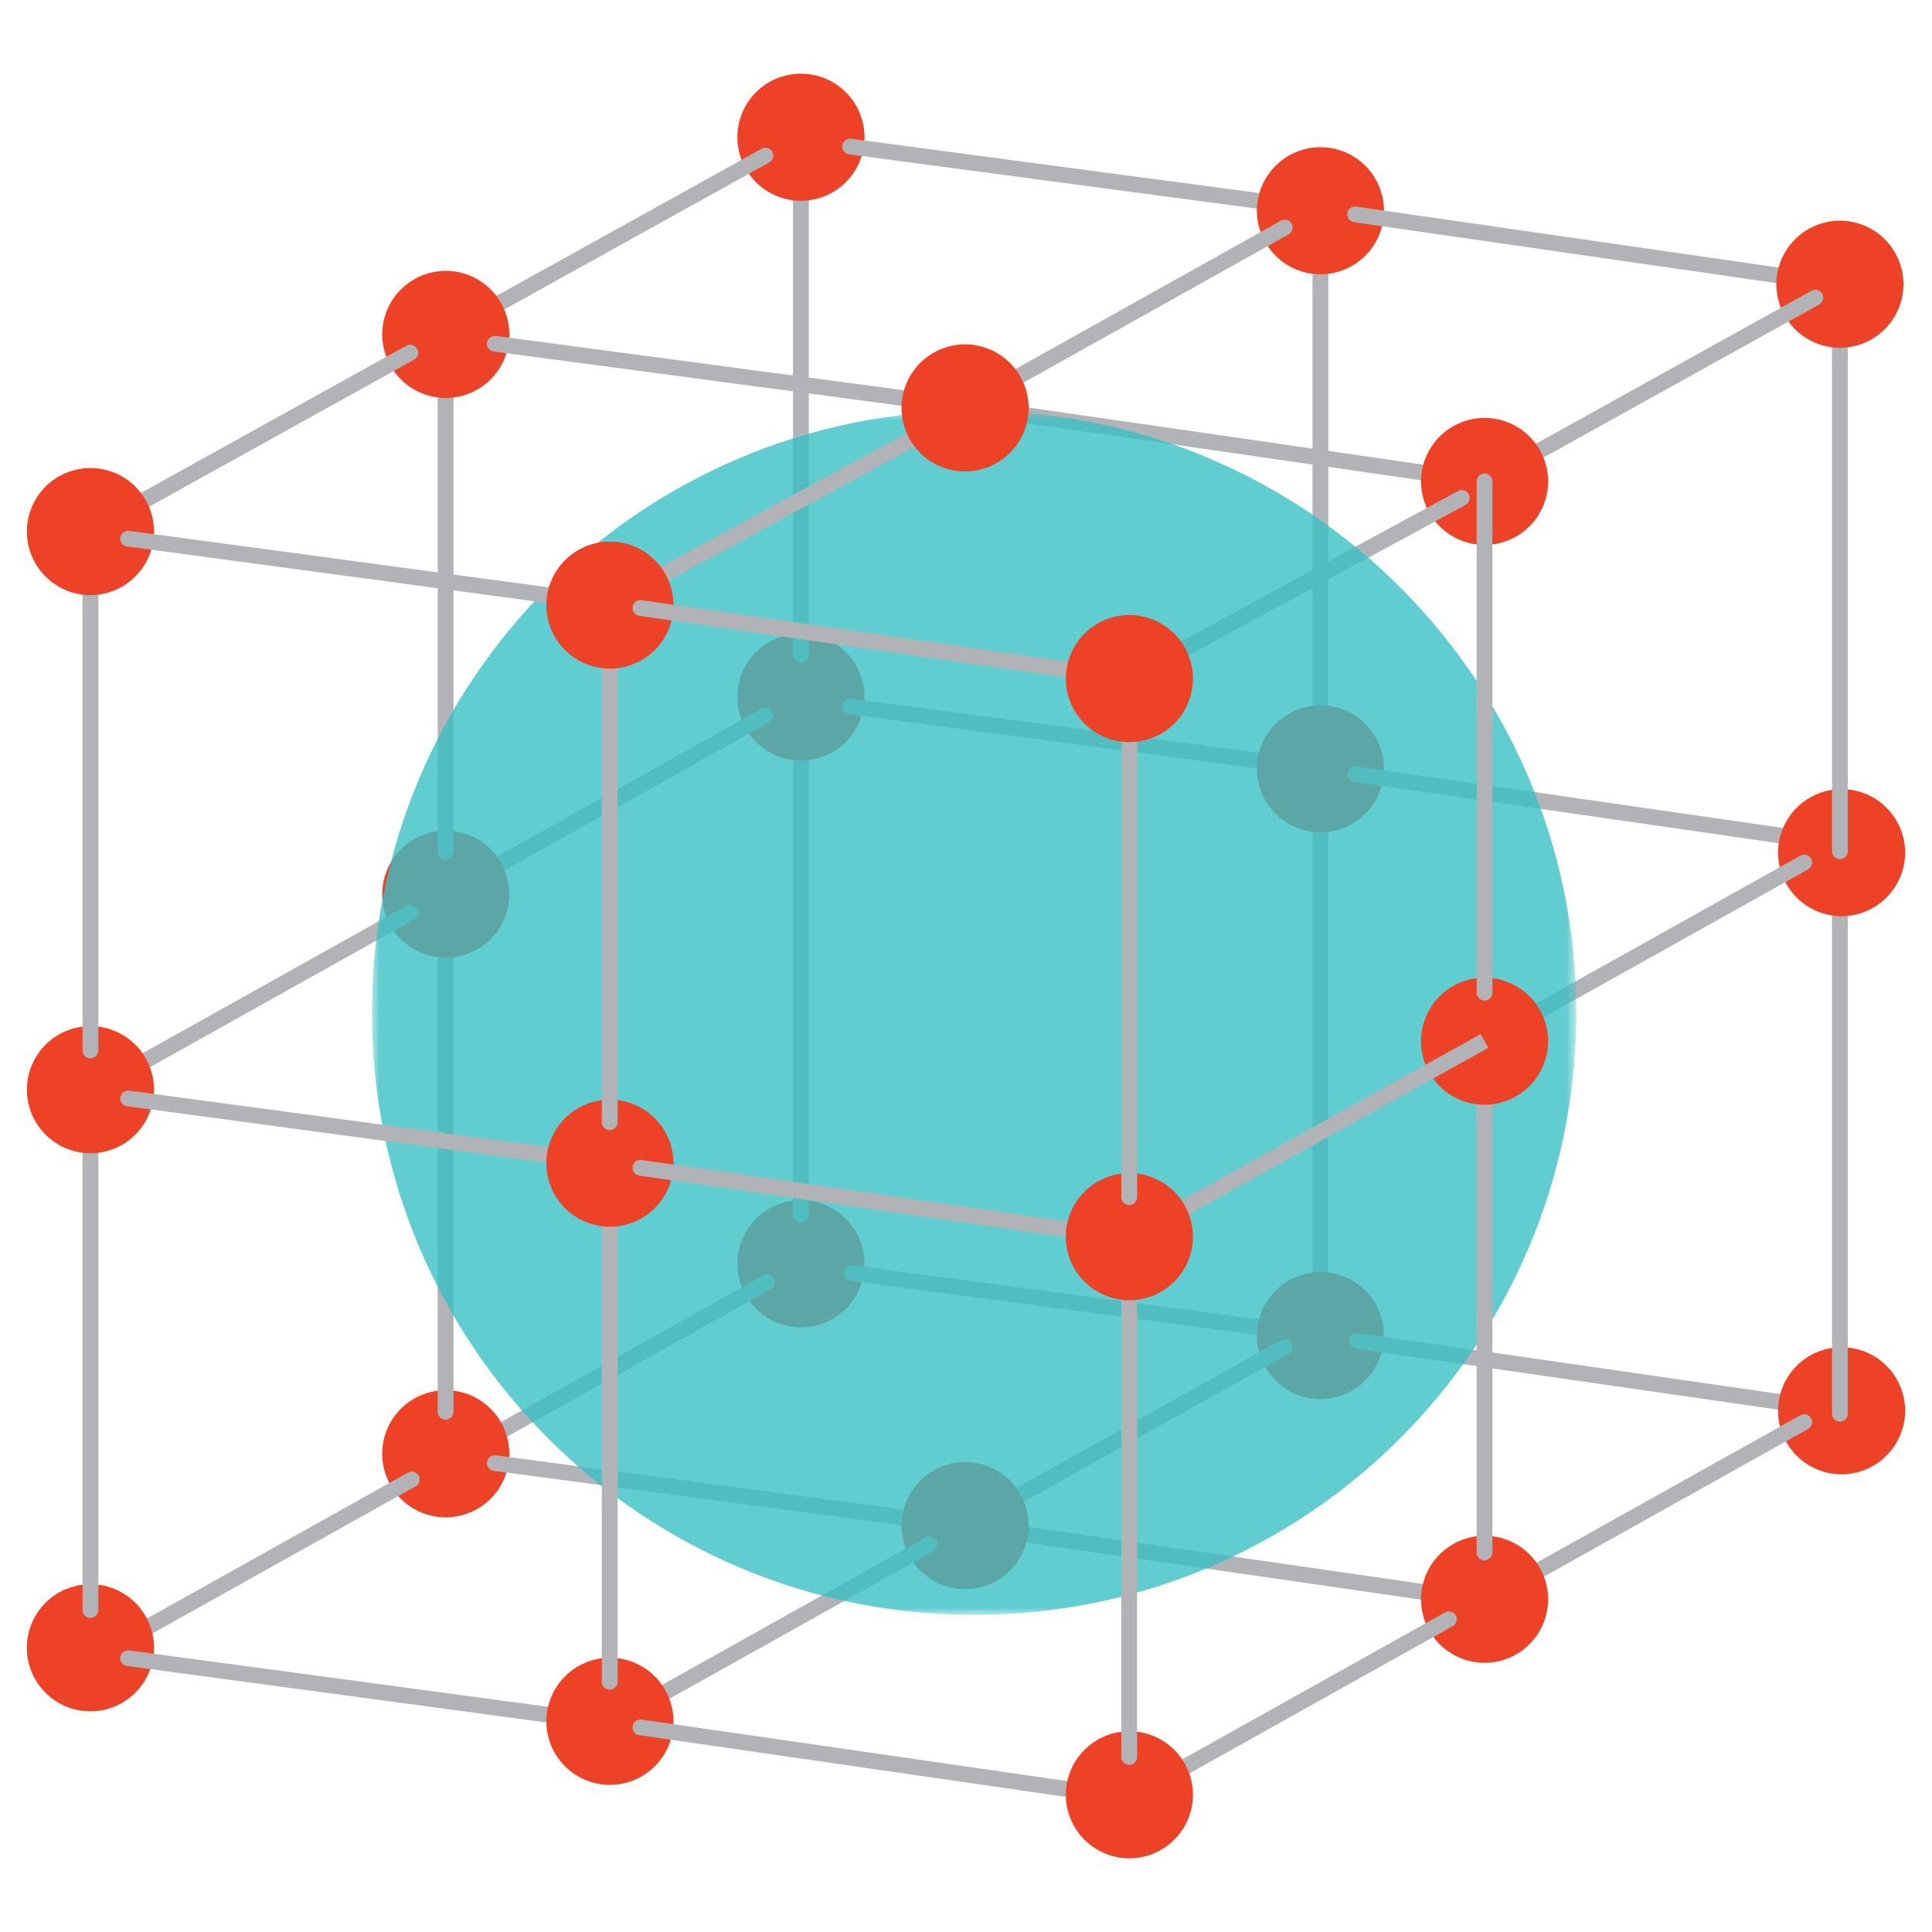 <svg xmlns="http://www.w3.org/2000/svg" width="140" height="140" fill="none"><path fill="#ED4226" d="M62.644 91.576a4.6 4.6 0 0 0-4.605-4.604 4.6 4.6 0 0 0-4.605 4.604 4.6 4.6 0 0 0 4.605 4.604 4.6 4.6 0 0 0 4.605-4.604"></path><path fill="#B1B3B6" d="M58.039 88.58a.576.576 0 0 1-.572-.573V50.508c0-.313.259-.572.572-.572s.572.259.572.572v37.499a.576.576 0 0 1-.572.572M32.426 106.437a.59.59 0 0 1-.505-.287.575.575 0 0 1 .218-.776L55.314 92.42a.576.576 0 0 1 .776.218.575.575 0 0 1-.218.777l-23.174 12.953a.48.48 0 0 1-.273.069"></path><path fill="#ED4226" d="M62.644 50.508a4.6 4.6 0 0 0-4.605-4.604 4.607 4.607 0 0 0-4.605 4.604 4.607 4.607 0 0 0 4.605 4.604 4.6 4.6 0 0 0 4.605-4.604"></path><path fill="#B1B3B6" d="M32.29 65.369a.6.6 0 0 1-.504-.286.575.575 0 0 1 .218-.777l23.174-12.953a.576.576 0 0 1 .777.218.575.575 0 0 1-.218.776L32.562 65.301a.5.5 0 0 1-.272.068M58.039 48.015a.576.576 0 0 1-.572-.572V9.944c0-.313.259-.572.572-.572s.572.259.572.572v37.5a.576.576 0 0 1-.572.571"></path><path fill="#ED4226" d="M62.644 9.944a4.6 4.6 0 0 0-4.605-4.604 4.6 4.6 0 0 0-4.605 4.604 4.6 4.6 0 0 0 4.605 4.604 4.607 4.607 0 0 0 4.605-4.604"></path><path fill="#B1B3B6" d="M29.727 26.14a.575.575 0 0 1-.286-1.076l25.75-14.289a.576.576 0 0 1 .776.218.575.575 0 0 1-.218.777L30 26.058a.5.5 0 0 1-.272.068zM95.682 15.72H95.6l-34.073-4.536a.57.57 0 0 1-.49-.64.576.576 0 0 1 .64-.49l34.073 4.535c.314.041.532.327.49.64a.57.57 0 0 1-.571.49zM95.682 56.284H95.6l-34.073-4.536a.57.57 0 0 1-.49-.64.577.577 0 0 1 .64-.49l34.073 4.535c.314.04.532.327.49.64a.57.57 0 0 1-.571.49zM95.804 97.351h-.082L61.65 92.816a.57.57 0 0 1-.49-.64c.04-.314.34-.518.64-.491l34.073 4.536c.314.04.532.327.49.64a.57.57 0 0 1-.571.49z"></path><path fill="#B1B3B6" d="M95.683 93.782a.576.576 0 0 1-.573-.572V55.711c0-.313.26-.572.573-.572s.572.259.572.572v37.5a.576.576 0 0 1-.572.571M95.683 53.219a.576.576 0 0 1-.573-.572v-37.5c0-.313.26-.571.573-.571s.572.258.572.572v37.499a.576.576 0 0 1-.572.572"></path><path fill="#ED4226" d="M100.288 15.27a4.607 4.607 0 0 0-4.605-4.604 4.616 4.616 0 0 0-4.605 4.604 4.61 4.61 0 0 0 4.605 4.604 4.607 4.607 0 0 0 4.605-4.604M100.288 55.711a4.607 4.607 0 0 0-4.605-4.604 4.616 4.616 0 0 0-4.605 4.604 4.607 4.607 0 0 0 4.605 4.604 4.607 4.607 0 0 0 4.605-4.604M100.288 96.78a4.607 4.607 0 0 0-4.605-4.605 4.616 4.616 0 0 0-4.605 4.604 4.607 4.607 0 0 0 4.605 4.604 4.607 4.607 0 0 0 4.605-4.604"></path><path fill="#B1B3B6" d="M69.932 30.008a.6.6 0 0 1-.504-.286.575.575 0 0 1 .218-.776l23.175-12.954a.576.576 0 0 1 .776.218.575.575 0 0 1-.218.776L70.205 29.94a.55.55 0 0 1-.286.068zM69.932 111.122a.6.6 0 0 1-.504-.286.575.575 0 0 1 .218-.776l23.175-12.954a.576.576 0 0 1 .776.218.575.575 0 0 1-.218.776l-23.174 12.954a.55.55 0 0 1-.286.068zM133.447 102.8h-.082l-35.122-5.067a.576.576 0 0 1-.491-.64.584.584 0 0 1 .64-.49l35.123 5.066a.577.577 0 0 1 .491.64.57.57 0 0 1-.559.491"></path><path fill="#ED4226" d="M138.053 102.228a4.61 4.61 0 0 0-4.605-4.604 4.61 4.61 0 0 0-4.605 4.604 4.61 4.61 0 0 0 4.605 4.604 4.617 4.617 0 0 0 4.605-4.604"></path><path fill="#B1B3B6" d="M107.576 116.571a.6.6 0 0 1-.504-.286.575.575 0 0 1 .218-.777l23.174-12.954a.577.577 0 0 1 .777.218.576.576 0 0 1-.218.777l-23.175 12.953a.55.55 0 0 1-.286.069zM133.326 61.732h-.082l-35.123-5.067a.58.58 0 0 1-.49-.654.564.564 0 0 1 .64-.477l35.123 5.067c.313.041.531.34.491.654a.57.57 0 0 1-.559.49zM133.326 103.018a.576.576 0 0 1-.572-.573V64.211c0-.313.259-.572.572-.572s.572.259.572.572v38.234a.576.576 0 0 1-.572.573"></path><path fill="#ED4226" d="M138.053 61.786a4.61 4.61 0 0 0-4.605-4.604 4.616 4.616 0 0 0-4.605 4.604 4.616 4.616 0 0 0 4.605 4.604 4.616 4.616 0 0 0 4.605-4.604"></path><path fill="#B1B3B6" d="M133.326 62.25a.576.576 0 0 1-.572-.573V20.596c0-.313.259-.572.572-.572s.572.259.572.572v41.081a.576.576 0 0 1-.572.572"></path><path fill="#B1B3B6" d="M133.326 21.168h-.082l-35.123-5.067a.58.58 0 0 1-.49-.654.564.564 0 0 1 .64-.476l35.123 5.067c.313.04.531.34.491.653a.57.57 0 0 1-.559.49z"></path><path fill="#ED4226" d="M137.931 20.596a4.61 4.61 0 0 0-4.605-4.604 4.616 4.616 0 0 0-4.605 4.604 4.607 4.607 0 0 0 4.605 4.604 4.61 4.61 0 0 0 4.605-4.604"></path><path fill="#B1B3B6" d="M107.576 35.457a.578.578 0 0 1-.286-1.076l23.978-13.308a.576.576 0 0 1 .777.218.576.576 0 0 1-.218.776l-23.979 13.308a.5.5 0 0 1-.272.068zM107.576 76.02a.6.6 0 0 1-.504-.285.575.575 0 0 1 .218-.777l23.174-12.954a.576.576 0 0 1 .777.218.576.576 0 0 1-.218.777l-23.175 12.953a.55.55 0 0 1-.286.069z"></path><path fill="#ED4226" d="M36.907 105.347a4.6 4.6 0 0 0-4.605-4.604 4.6 4.6 0 0 0-4.605 4.604 4.6 4.6 0 0 0 4.605 4.604 4.61 4.61 0 0 0 4.605-4.604"></path><path fill="#B1B3B6" d="M6.675 120.725a.6.6 0 0 1-.504-.286.575.575 0 0 1 .218-.776l23.175-12.954a.576.576 0 0 1 .776.218.575.575 0 0 1-.218.776L6.948 120.657a.48.48 0 0 1-.273.068M32.29 102.868a.576.576 0 0 1-.572-.572v-37.5c0-.313.259-.571.572-.571s.572.258.572.572v37.499a.576.576 0 0 1-.572.572"></path><path fill="#ED4226" d="M36.907 64.797a4.6 4.6 0 0 0-4.605-4.604 4.607 4.607 0 0 0-4.605 4.604 4.607 4.607 0 0 0 4.605 4.603 4.607 4.607 0 0 0 4.605-4.603"></path><path fill="#B1B3B6" d="M32.29 62.304a.576.576 0 0 1-.572-.572v-37.5c0-.312.259-.571.572-.571s.572.259.572.572v37.499a.576.576 0 0 1-.572.572M107.577 116.571h-.082l-33.992-4.918a.56.56 0 0 1-.477-.653.56.56 0 0 1 .654-.477l33.992 4.917a.564.564 0 0 1 .477.654.57.57 0 0 1-.559.49zM69.932 111.122h-.082l-34.073-4.536a.57.57 0 0 1-.49-.64c.04-.313.34-.517.64-.49L70 109.992a.57.57 0 0 1 .49.64.57.57 0 0 1-.571.49z"></path><path fill="#ED4226" d="M36.907 24.233a4.6 4.6 0 0 0-4.605-4.604 4.607 4.607 0 0 0-4.605 4.604 4.607 4.607 0 0 0 4.605 4.604 4.607 4.607 0 0 0 4.605-4.604M74.538 110.55a4.61 4.61 0 0 0-4.605-4.604 4.617 4.617 0 0 0-4.605 4.604 4.607 4.607 0 0 0 4.605 4.604 4.607 4.607 0 0 0 4.605-4.604M112.182 115.89a4.607 4.607 0 0 0-4.605-4.604 4.616 4.616 0 0 0-4.605 4.604 4.61 4.61 0 0 0 4.605 4.604 4.61 4.61 0 0 0 4.605-4.604"></path><path fill="#B1B3B6" d="M3.978 40.429a.575.575 0 0 1-.286-1.076l25.75-14.29a.576.576 0 0 1 .776.219.575.575 0 0 1-.218.776L4.25 40.347a.5.5 0 0 1-.272.068z"></path><path fill="#B1B3B6" d="M3.978 40.429a.575.575 0 0 1-.286-1.076l25.75-14.29a.576.576 0 0 1 .776.219.575.575 0 0 1-.218.776L4.25 40.347a.5.5 0 0 1-.272.068zM44.196 125.424a.6.6 0 0 1-.504-.286.575.575 0 0 1 .218-.776l23.174-12.954a.576.576 0 0 1 .777.218.576.576 0 0 1-.218.777l-23.175 12.953a.48.48 0 0 1-.272.068M81.826 130.859a.6.6 0 0 1-.504-.286.575.575 0 0 1 .218-.776l23.174-12.954a.576.576 0 0 1 .777.218.575.575 0 0 1-.218.776l-23.175 12.954a.55.55 0 0 1-.286.068zM69.932 30.008h-.082l-34.073-4.536a.57.57 0 0 1-.49-.64.577.577 0 0 1 .64-.49L70 28.878c.314.04.532.327.49.64a.57.57 0 0 1-.571.49zM107.577 35.457h-.082l-33.992-4.918a.563.563 0 0 1-.477-.653.563.563 0 0 1 .654-.477l33.992 4.917c.313.041.531.34.477.654a.57.57 0 0 1-.559.49z"></path><path fill="#ED4226" d="M112.182 34.885a4.61 4.61 0 0 0-4.605-4.604 4.616 4.616 0 0 0-4.605 4.604 4.607 4.607 0 0 0 4.605 4.603 4.61 4.61 0 0 0 4.605-4.603"></path><path fill="#B1B3B6" d="M81.826 49.745a.58.58 0 0 1-.504-.3.57.57 0 0 1 .232-.776l24.101-13.09a.57.57 0 0 1 .776.232.57.57 0 0 1-.231.776l-24.101 13.09a.6.6 0 0 1-.273.068M6.554 79.657a.6.6 0 0 1-.504-.286.575.575 0 0 1 .218-.776L29.443 65.64a.576.576 0 0 1 .776.218.575.575 0 0 1-.218.776L6.827 79.59a.5.5 0 0 1-.273.068"></path><g opacity=".8"><mask id="a" width="89" height="89" x="26" y="29" maskUnits="userSpaceOnUse" style="mask-type:luminance"><path fill="#fff" d="M114.223 29.75h-87.29v87.27h87.29z"></path></mask><g mask="url(#a)"><path fill="#38C0C4" d="M114.224 73.392c0-24.096-19.537-43.629-43.638-43.629S26.948 49.296 26.948 73.392s19.537 43.628 43.638 43.628 43.638-19.533 43.638-43.628"></path></g></g><path fill="#B1B3B6" d="M107.575 113.07a.576.576 0 0 1-.572-.572v-37.05c0-.313.259-.572.572-.572s.572.26.572.572v37.05a.576.576 0 0 1-.572.572"></path><path fill="#ED4226" d="M112.182 75.448a4.61 4.61 0 0 0-4.605-4.603 4.61 4.61 0 0 0-4.605 4.603 4.6 4.6 0 0 0 4.605 4.604 4.61 4.61 0 0 0 4.605-4.604"></path><path fill="#B1B3B6" d="M107.292 74.932 81.56 89.234l.556 1 25.732-14.302zM107.575 72.506a.576.576 0 0 1-.572-.572v-37.05c0-.313.259-.571.572-.571s.572.258.572.572v37.05a.576.576 0 0 1-.572.571M44.198 44.297a.58.58 0 0 1-.505-.3.57.57 0 0 1 .232-.776L68.04 30.13a.57.57 0 0 1 .776.231.57.57 0 0 1-.231.777L44.47 44.229a.6.6 0 0 1-.273.068"></path><path fill="#ED4226" d="M74.538 29.559a4.607 4.607 0 0 0-4.605-4.604 4.61 4.61 0 0 0-4.605 4.604 4.6 4.6 0 0 0 4.605 4.604 4.607 4.607 0 0 0 4.605-4.604M11.158 119.404a4.6 4.6 0 0 0-4.605-4.604 4.6 4.6 0 0 0-4.605 4.604 4.6 4.6 0 0 0 4.605 4.604 4.61 4.61 0 0 0 4.605-4.604"></path><path fill="#B1B3B6" d="M44.197 125.425h-.082l-34.905-4.7a.57.57 0 0 1-.49-.64c.04-.313.327-.518.64-.49l34.905 4.699a.57.57 0 0 1 .49.64.574.574 0 0 1-.572.491zM6.554 117.238a.576.576 0 0 1-.573-.572v-37.58c0-.314.26-.573.573-.573s.572.259.572.572v37.581a.576.576 0 0 1-.572.572"></path><path fill="#ED4226" d="M11.158 78.963a4.6 4.6 0 0 0-4.605-4.604 4.607 4.607 0 0 0-4.605 4.604 4.61 4.61 0 0 0 4.605 4.604 4.607 4.607 0 0 0 4.605-4.604M48.802 124.73a4.61 4.61 0 0 0-4.605-4.604 4.61 4.61 0 0 0-4.605 4.604 4.6 4.6 0 0 0 4.605 4.604 4.6 4.6 0 0 0 4.605-4.604"></path><path fill="#B1B3B6" d="M81.827 130.859h-.082l-35.423-5.121a.563.563 0 0 1-.477-.654c.041-.313.34-.518.654-.477l35.423 5.122c.313.041.531.34.477.654a.57.57 0 0 1-.559.49zM44.183 122.441a.575.575 0 0 1-.573-.572V84.275c0-.313.26-.572.572-.572.314 0 .573.259.573.572v37.594a.575.575 0 0 1-.573.572"></path><path fill="#B1B3B6" d="M44.197 84.86h-.082L9.21 80.162a.57.57 0 0 1-.49-.64c.04-.313.327-.517.64-.49l34.905 4.699a.57.57 0 0 1 .49.64.57.57 0 0 1-.572.49z"></path><path fill="#ED4226" d="M48.802 84.289a4.607 4.607 0 0 0-4.605-4.604 4.607 4.607 0 0 0-4.605 4.603 4.6 4.6 0 0 0 4.605 4.605 4.61 4.61 0 0 0 4.605-4.605M86.445 130.056a4.607 4.607 0 0 0-4.605-4.604 4.607 4.607 0 0 0-4.605 4.604 4.6 4.6 0 0 0 4.605 4.604 4.61 4.61 0 0 0 4.605-4.604"></path><path fill="#B1B3B6" d="M81.827 90.31h-.082l-35.423-5.123a.563.563 0 0 1-.477-.653.563.563 0 0 1 .654-.477l35.423 5.121c.313.041.531.341.477.654a.57.57 0 0 1-.559.49zM6.554 76.688a.576.576 0 0 1-.573-.572V38.522c0-.314.26-.572.573-.572s.572.258.572.572v37.594a.576.576 0 0 1-.572.572M44.183 81.891a.576.576 0 0 1-.573-.572V43.725c0-.314.26-.572.572-.572.314 0 .573.258.573.572v37.594a.576.576 0 0 1-.573.572"></path><path fill="#B1B3B6" d="M81.826 127.89a.576.576 0 0 1-.572-.572V89.737c0-.313.259-.572.572-.572s.572.259.572.572v37.581a.576.576 0 0 1-.572.572"></path><path fill="#ED4226" d="M11.158 38.522a4.6 4.6 0 0 0-4.605-4.604 4.6 4.6 0 0 0-4.605 4.604 4.607 4.607 0 0 0 4.605 4.604 4.616 4.616 0 0 0 4.605-4.604"></path><path fill="#B1B3B6" d="M44.197 44.297h-.082l-34.905-4.7a.569.569 0 1 1 .15-1.13l34.905 4.7c.313.04.531.326.49.64a.57.57 0 0 1-.572.49z"></path><path fill="#ED4226" d="M48.802 43.847a4.61 4.61 0 0 0-4.605-4.604 4.616 4.616 0 0 0-4.605 4.604 4.607 4.607 0 0 0 4.605 4.604 4.607 4.607 0 0 0 4.605-4.604M86.445 89.614a4.607 4.607 0 0 0-4.605-4.604 4.607 4.607 0 0 0-4.605 4.604 4.6 4.6 0 0 0 4.605 4.604 4.607 4.607 0 0 0 4.605-4.604"></path><path fill="#B1B3B6" d="M81.826 87.326a.576.576 0 0 1-.572-.572V49.16c0-.314.259-.573.572-.573s.572.26.572.572v37.595a.576.576 0 0 1-.572.572"></path><path fill="#B1B3B6" d="M81.827 49.745h-.082l-35.423-5.121a.563.563 0 0 1-.477-.654.563.563 0 0 1 .654-.477l35.423 5.122c.313.04.531.34.477.654a.57.57 0 0 1-.559.49z"></path><path fill="#ED4226" d="M86.445 49.173a4.607 4.607 0 0 0-4.605-4.604 4.607 4.607 0 0 0-4.605 4.604 4.6 4.6 0 0 0 4.605 4.604 4.607 4.607 0 0 0 4.605-4.604"></path></svg>